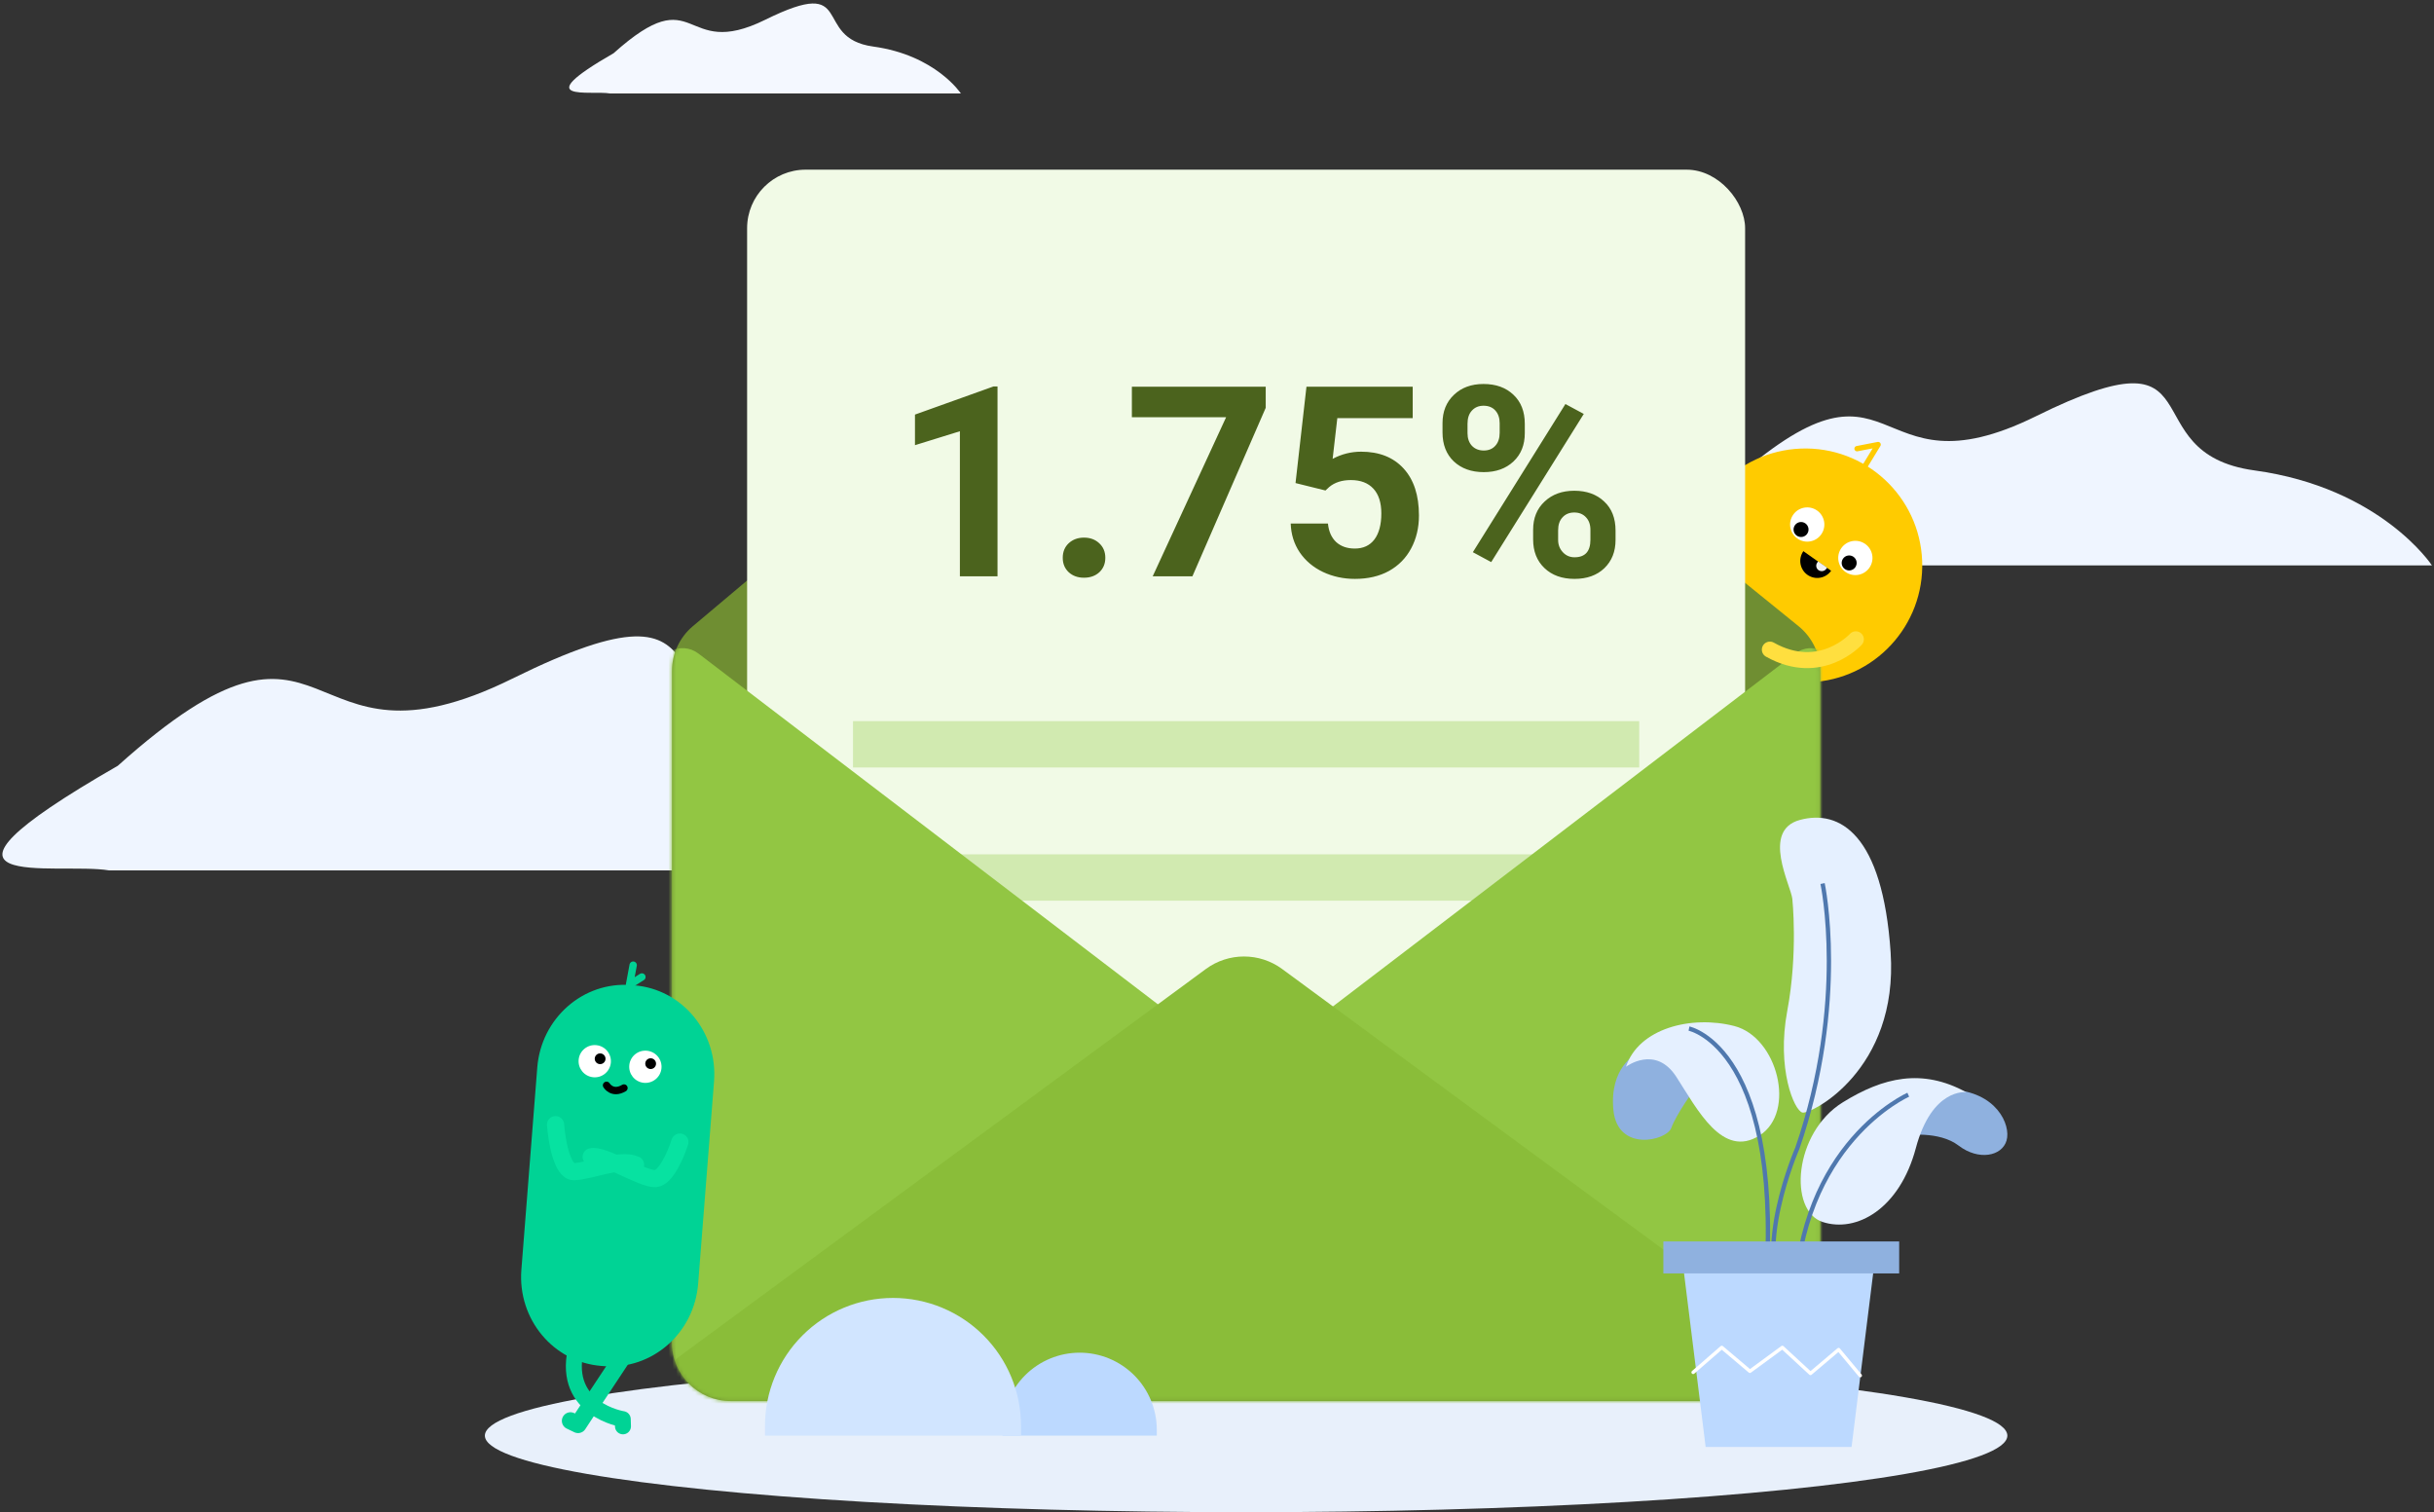 <svg width="639" height="397" viewBox="0 0 639 397" fill="none" xmlns="http://www.w3.org/2000/svg">
<rect x="0" y="0" width="639" height="397" fill="#333333" stroke="none"/>
<path fill-rule="evenodd" clip-rule="evenodd" d="M452.133 148.439H638.459C638.459 148.439 625.095 128.053 591.877 123.501C558.659 118.95 583.493 85.077 534.546 109.252C489.533 131.485 499.269 86.448 453.925 127.065C407.821 153.537 441.73 146.658 452.133 148.439Z" fill="#EFF5FF"/>
<ellipse cx="327.143" cy="376.896" rx="199.849" ry="20.104" fill="#E8F0FB"/>
<path fill-rule="evenodd" clip-rule="evenodd" d="M160.197 24.542H252.261C252.261 24.542 245.658 14.469 229.245 12.22C212.832 9.971 225.102 -6.766 200.918 5.179C178.676 16.164 183.486 -6.088 161.082 13.979C138.302 27.061 155.056 23.661 160.197 24.542Z" fill="#F4F8FF"/>
<path fill-rule="evenodd" clip-rule="evenodd" d="M28.626 228.507H268.05C268.05 228.507 250.879 202.312 208.194 196.461C165.51 190.613 197.417 147.089 134.524 178.154C76.684 206.722 89.192 148.85 30.928 201.04C-28.313 235.058 15.258 226.215 28.626 228.507Z" fill="#EFF5FF"/>
<path d="M487.538 117.789L493.062 116.714L488.8 123.697" stroke="#FFCB00" stroke-width="1.405" stroke-linecap="round" stroke-linejoin="round"/>
<path d="M475.123 179.113C458.182 179.76 443.924 166.551 443.278 149.61C442.631 132.669 455.84 118.411 472.78 117.764C489.721 117.117 503.979 130.326 504.626 147.267C505.273 164.208 492.064 178.466 475.123 179.113Z" fill="#FFCB00"/>
<path d="M445.929 147.259C433.479 145.204 429.805 133.675 429.805 133.675" stroke="#FFCB00" stroke-width="4.215" stroke-linecap="round" stroke-linejoin="round"/>
<path d="M484.522 150.173C482.483 148.756 481.978 145.955 483.395 143.916C484.812 141.877 487.613 141.372 489.652 142.789C491.691 144.205 492.196 147.007 490.779 149.046C489.362 151.085 486.561 151.589 484.522 150.173Z" fill="white"/>
<path d="M484.343 149.405C483.451 148.785 483.23 147.559 483.85 146.667C484.47 145.775 485.696 145.555 486.588 146.174C487.48 146.794 487.7 148.02 487.081 148.912C486.461 149.804 485.235 150.025 484.343 149.405Z" fill="black"/>
<path d="M471.888 141.395C469.849 139.978 469.345 137.177 470.762 135.138C472.178 133.099 474.98 132.594 477.019 134.011C479.058 135.428 479.562 138.229 478.146 140.268C476.729 142.307 473.927 142.812 471.888 141.395Z" fill="white"/>
<path d="M471.71 140.627C470.818 140.008 470.597 138.782 471.217 137.89C471.837 136.998 473.062 136.777 473.954 137.397C474.846 138.017 475.067 139.242 474.447 140.135C473.828 141.027 472.602 141.247 471.71 140.627Z" fill="black"/>
<path d="M473.442 144.699C472.759 145.665 472.489 146.863 472.689 148.029C472.89 149.194 473.545 150.233 474.511 150.916C475.477 151.598 476.675 151.869 477.841 151.669C479.007 151.468 480.046 150.813 480.728 149.847" fill="black"/>
<path d="M477.419 149.685C477.73 149.903 478.113 149.992 478.488 149.934C478.863 149.876 479.201 149.675 479.432 149.373L479.672 149.027L477.307 147.384L477.067 147.73C476.855 148.036 476.773 148.414 476.839 148.78C476.905 149.147 477.114 149.472 477.419 149.685Z" fill="#F1F1F1"/>
<path d="M465.971 159.741L453.725 173.1L454.864 174.144" stroke="#FFCB00" stroke-width="4.215" stroke-linecap="round" stroke-linejoin="round"/>
<path d="M459.964 154.235L446.122 165.178L444.983 164.134" stroke="#FFCB00" stroke-width="4.215" stroke-linecap="round" stroke-linejoin="round"/>
<path d="M176.409 176.163C176.409 171.629 178.412 167.326 181.881 164.406L314.575 52.716C320.212 47.972 328.422 47.895 334.146 52.534L472.184 164.399C475.784 167.316 477.876 171.703 477.876 176.338V352.45C477.876 360.937 470.996 367.817 462.509 367.817H191.776C183.289 367.817 176.409 360.937 176.409 352.45V176.163Z" fill="#6F8E32"/>
<rect x="196.139" y="44.543" width="262.006" height="257.781" rx="15.367" fill="#F1FAE6"/>
<rect x="223.939" y="224.29" width="206.408" height="12.165" fill="#D1EAB0"/>
<rect x="223.939" y="189.321" width="206.408" height="12.165" fill="#D1EAB0"/>
<mask id="mask0_252:5920" style="mask-type:alpha" maskUnits="userSpaceOnUse" x="176" y="49" width="302" height="319">
<path d="M176.409 176.163C176.409 171.629 178.412 167.326 181.881 164.406L314.575 52.716C320.212 47.972 328.422 47.895 334.146 52.534L472.184 164.399C475.784 167.316 477.876 171.703 477.876 176.338V352.45C477.876 360.937 470.996 367.817 462.509 367.817H191.776C183.289 367.817 176.409 360.937 176.409 352.45V176.163Z" fill="#6F8E32"/>
</mask>
<g mask="url(#mask0_252:5920)">
<path d="M317.715 274.147L185.188 379.019C180.676 382.589 174.032 379.41 173.982 373.656L172.275 177.149C172.225 171.396 178.813 168.101 183.386 171.593L317.715 274.147Z" fill="#92C643"/>
<path d="M336.924 274.147L469.451 379.019C473.962 382.589 480.607 379.41 480.657 373.656L482.363 177.149C482.413 171.396 475.825 168.101 471.252 171.593L336.924 274.147Z" fill="#92C643"/>
<path d="M316.571 254.398C322.531 250.012 330.65 250.012 336.61 254.398L474.821 356.115C480.199 360.072 477.4 368.599 470.723 368.599H182.458C175.781 368.599 172.982 360.072 178.36 356.115L316.571 254.398Z" fill="#8ABD39"/>
</g>
<path d="M261.879 151.292H252.001V113.216L240.209 116.873V108.841L260.819 101.458H261.879V151.292ZM279.003 146.439C279.003 144.866 279.527 143.59 280.575 142.61C281.646 141.631 282.979 141.141 284.574 141.141C286.192 141.141 287.525 141.631 288.573 142.61C289.644 143.59 290.18 144.866 290.18 146.439C290.18 147.988 289.656 149.253 288.607 150.233C287.559 151.19 286.215 151.668 284.574 151.668C282.956 151.668 281.623 151.19 280.575 150.233C279.527 149.253 279.003 147.988 279.003 146.439ZM332.289 107.064L313.046 151.292H302.621L321.898 109.525H297.152V101.526H332.289V107.064ZM340.116 126.819L342.987 101.526H370.878V109.764H351.088L349.857 120.462C352.204 119.209 354.7 118.582 357.343 118.582C362.082 118.582 365.797 120.052 368.485 122.991C371.174 125.931 372.519 130.044 372.519 135.33C372.519 138.543 371.835 141.426 370.468 143.978C369.123 146.507 367.187 148.478 364.657 149.891C362.128 151.281 359.143 151.976 355.702 151.976C352.694 151.976 349.903 151.372 347.328 150.164C344.753 148.934 342.714 147.213 341.21 145.003C339.729 142.793 338.943 140.275 338.852 137.449H348.627C348.832 139.523 349.55 141.141 350.78 142.303C352.034 143.442 353.663 144.012 355.668 144.012C357.901 144.012 359.621 143.214 360.829 141.619C362.037 140.001 362.641 137.723 362.641 134.783C362.641 131.958 361.946 129.793 360.556 128.289C359.166 126.785 357.195 126.033 354.643 126.033C352.296 126.033 350.393 126.649 348.935 127.879L347.978 128.768L340.116 126.819ZM378.705 111.097C378.705 108.043 379.696 105.571 381.679 103.68C383.661 101.766 386.259 100.809 389.472 100.809C392.73 100.809 395.351 101.754 397.333 103.646C399.315 105.514 400.307 108.055 400.307 111.268V113.729C400.307 116.805 399.315 119.277 397.333 121.146C395.351 123.014 392.753 123.948 389.54 123.948C386.304 123.948 383.684 123.014 381.679 121.146C379.696 119.254 378.705 116.714 378.705 113.524V111.097ZM385.268 113.729C385.268 115.096 385.655 116.201 386.43 117.044C387.227 117.864 388.264 118.275 389.54 118.275C390.816 118.275 391.83 117.853 392.582 117.01C393.334 116.167 393.71 115.039 393.71 113.626V111.097C393.71 109.73 393.334 108.624 392.582 107.781C391.83 106.938 390.793 106.517 389.472 106.517C388.218 106.517 387.204 106.938 386.43 107.781C385.655 108.602 385.268 109.752 385.268 111.234V113.729ZM402.494 139.09C402.494 136.014 403.497 133.541 405.502 131.673C407.507 129.782 410.105 128.836 413.295 128.836C416.531 128.836 419.14 129.77 421.122 131.639C423.127 133.484 424.13 136.037 424.13 139.295V141.756C424.13 144.809 423.15 147.282 421.19 149.173C419.231 151.041 416.622 151.976 413.363 151.976C410.082 151.976 407.45 151.03 405.468 149.139C403.485 147.248 402.494 144.741 402.494 141.619V139.09ZM409.057 141.756C409.057 143.009 409.467 144.08 410.287 144.969C411.107 145.858 412.133 146.302 413.363 146.302C416.143 146.302 417.533 144.764 417.533 141.688V139.09C417.533 137.723 417.146 136.629 416.371 135.809C415.596 134.966 414.571 134.544 413.295 134.544C412.019 134.544 410.993 134.966 410.219 135.809C409.444 136.629 409.057 137.757 409.057 139.193V141.756ZM391.488 147.567L386.669 144.969L410.971 106.072L415.79 108.67L391.488 147.567Z" fill="#4B631D"/>
<path fill-rule="evenodd" clip-rule="evenodd" d="M166.487 258.675L165.701 258.613C153.103 257.619 142.066 267.311 141.049 280.26L136.878 333.351C135.861 346.301 145.248 357.604 157.846 358.598L158.633 358.66C171.23 359.654 182.266 349.962 183.284 337.014L187.454 283.922C188.472 270.972 179.084 259.669 166.487 258.675Z" fill="#00D395"/>
<path d="M178.486 299.832C177.497 302.951 174.834 309.236 172.095 309.419C168.671 309.647 158.172 302.799 155.205 303.712" stroke="#07E2A1" stroke-width="4.513" stroke-linecap="round" stroke-linejoin="round"/>
<path d="M145.846 295.267C146.151 299.375 147.535 307.593 150.64 307.593C154.52 307.593 162.737 303.94 166.845 305.766" stroke="#07E2A1" stroke-width="4.513" stroke-linecap="round" stroke-linejoin="round"/>
<path d="M159.237 284.933C159.237 284.933 160.725 287.468 163.81 285.641" stroke="black" stroke-width="1.934" stroke-linecap="round" stroke-linejoin="round"/>
<path d="M166.228 253.382L165.267 258.543L168.517 256.486" stroke="#00D395" stroke-width="1.934" stroke-linecap="round" stroke-linejoin="round"/>
<path fill-rule="evenodd" clip-rule="evenodd" d="M169.893 275.854C167.564 275.597 165.468 277.273 165.213 279.597C164.958 281.92 166.64 284.011 168.969 284.268C171.299 284.524 173.394 282.848 173.65 280.525C173.905 278.201 172.224 276.11 169.893 275.854Z" fill="white"/>
<path fill-rule="evenodd" clip-rule="evenodd" d="M170.97 277.838C170.194 277.752 169.495 278.311 169.41 279.085C169.325 279.86 169.886 280.557 170.662 280.642C171.438 280.728 172.137 280.169 172.222 279.395C172.307 278.62 171.747 277.923 170.97 277.838Z" fill="black"/>
<path fill-rule="evenodd" clip-rule="evenodd" d="M156.6 274.392C154.271 274.135 152.175 275.811 151.921 278.134C151.666 280.458 153.348 282.549 155.676 282.806C158.006 283.062 160.101 281.387 160.357 279.063C160.611 276.739 158.93 274.648 156.6 274.392Z" fill="white"/>
<path fill-rule="evenodd" clip-rule="evenodd" d="M157.708 276.555C156.931 276.47 156.233 277.029 156.147 277.803C156.062 278.577 156.623 279.275 157.4 279.36C158.176 279.445 158.874 278.886 158.96 278.113C159.044 277.338 158.484 276.641 157.708 276.555Z" fill="black"/>
<path d="M163.55 374.458L163.494 372.568C163.494 372.568 147.7 370.098 151.138 354.471" stroke="#00D395" stroke-width="4.191" stroke-linecap="round" stroke-linejoin="round"/>
<path d="M149.763 373.015L151.761 373.972C151.761 373.972 158.67 363.421 165.484 353.181" stroke="#00D395" stroke-width="4.513" stroke-linecap="round" stroke-linejoin="round"/>
<g clip-path="url(#clip0_252:5920)">
<path fill-rule="evenodd" clip-rule="evenodd" d="M500.316 298.091C500.316 298.091 509 296.776 514.21 300.764C519.42 304.751 525.575 303.569 526.782 299.427C527.988 295.286 524.087 286.591 512.226 286.068C500.364 285.544 496.848 295.703 500.316 298.091Z" fill="#8FB1DF"/>
<path fill-rule="evenodd" clip-rule="evenodd" d="M444.737 286.068C444.737 286.068 439.987 292.7 438.783 296.087C437.577 299.475 424.65 302.589 423.565 291.412C422.479 280.234 429.519 276.715 429.519 276.715C429.519 276.715 443.801 271.61 444.737 286.068Z" fill="#8FB1DF"/>
<path fill-rule="evenodd" clip-rule="evenodd" d="M470.541 235.968C470.541 235.968 472.072 250.16 469.218 265.36C466.364 280.56 471.029 291.536 473.188 292.08C475.347 292.623 498.443 280.984 496.346 249.996C494.248 219.008 482.979 212.432 472.526 215.26C462.345 218.015 470.132 232.372 470.541 235.968Z" fill="#E5F0FF"/>
<path fill-rule="evenodd" clip-rule="evenodd" d="M516.195 286.735C516.195 286.735 507.21 285.513 502.962 301.431C498.714 317.35 487.418 323.729 478.481 320.803C469.544 317.877 470.838 297.426 483.774 289.407C494.391 282.826 504.596 280.405 516.195 286.735Z" fill="#E5F0FF"/>
<path fill-rule="evenodd" clip-rule="evenodd" d="M426.873 280.056C426.873 280.056 434.599 274.19 440.105 282.728C445.612 291.265 452.217 304.282 461.94 298.091C471.664 291.901 466.616 272.273 455.324 269.367C444.031 266.462 430.192 269.972 426.873 280.056Z" fill="#E5F0FF"/>
<path d="M478.482 231.96C478.482 231.96 485.131 262.935 471.865 301.431C471.865 301.431 459.594 329.419 469.218 342.179" stroke="#4F78AE" stroke-width="1.136"/>
<path d="M500.978 287.403C500.978 287.403 472.255 300.053 471.203 342.179" stroke="#4F78AE" stroke-width="1.136"/>
<path d="M443.414 270.035C443.414 270.035 469.154 275.178 463.263 342.179" stroke="#4F78AE" stroke-width="1.136"/>
<path fill-rule="evenodd" clip-rule="evenodd" d="M442.041 333.711H491.836L486.091 379.875H447.786L442.041 333.711Z" fill="#BCD9FF"/>
<path d="M444.502 360.28L452.019 353.748L459.402 359.996L467.922 353.748L475.306 360.564L482.689 354.316L488.369 361.132" stroke="white" stroke-width="0.909" stroke-linecap="round" stroke-linejoin="round"/>
<path fill-rule="evenodd" clip-rule="evenodd" d="M436.683 325.917H498.593V334.311H436.683V325.917Z" fill="#8FB1DF"/>
</g>
<path d="M487.213 167.843C487.213 167.843 477.979 178.034 464.649 170.551" stroke="#FFDF3F" stroke-width="4.215" stroke-linecap="round" stroke-linejoin="round"/>
<path d="M303.694 376.896V375.369C303.694 369.998 301.561 364.848 297.763 361.051C293.966 357.254 288.816 355.12 283.445 355.12C278.075 355.12 272.925 357.254 269.127 361.051C265.33 364.848 263.197 369.998 263.197 375.369V376.896H303.694Z" fill="#BCD9FF"/>
<path d="M268.05 376.896V374.36C268.05 365.446 264.509 356.898 258.205 350.595C251.902 344.291 243.353 340.749 234.439 340.749C225.525 340.749 216.975 344.291 210.672 350.595C204.369 356.898 200.828 365.446 200.828 374.36V376.896H268.05Z" fill="#D1E5FF"/>
<defs>
<clipPath id="clip0_252:5920">
<rect width="105.075" height="174.936" fill="white" transform="translate(421.916 205.507)"/>
</clipPath>
</defs>
</svg>
